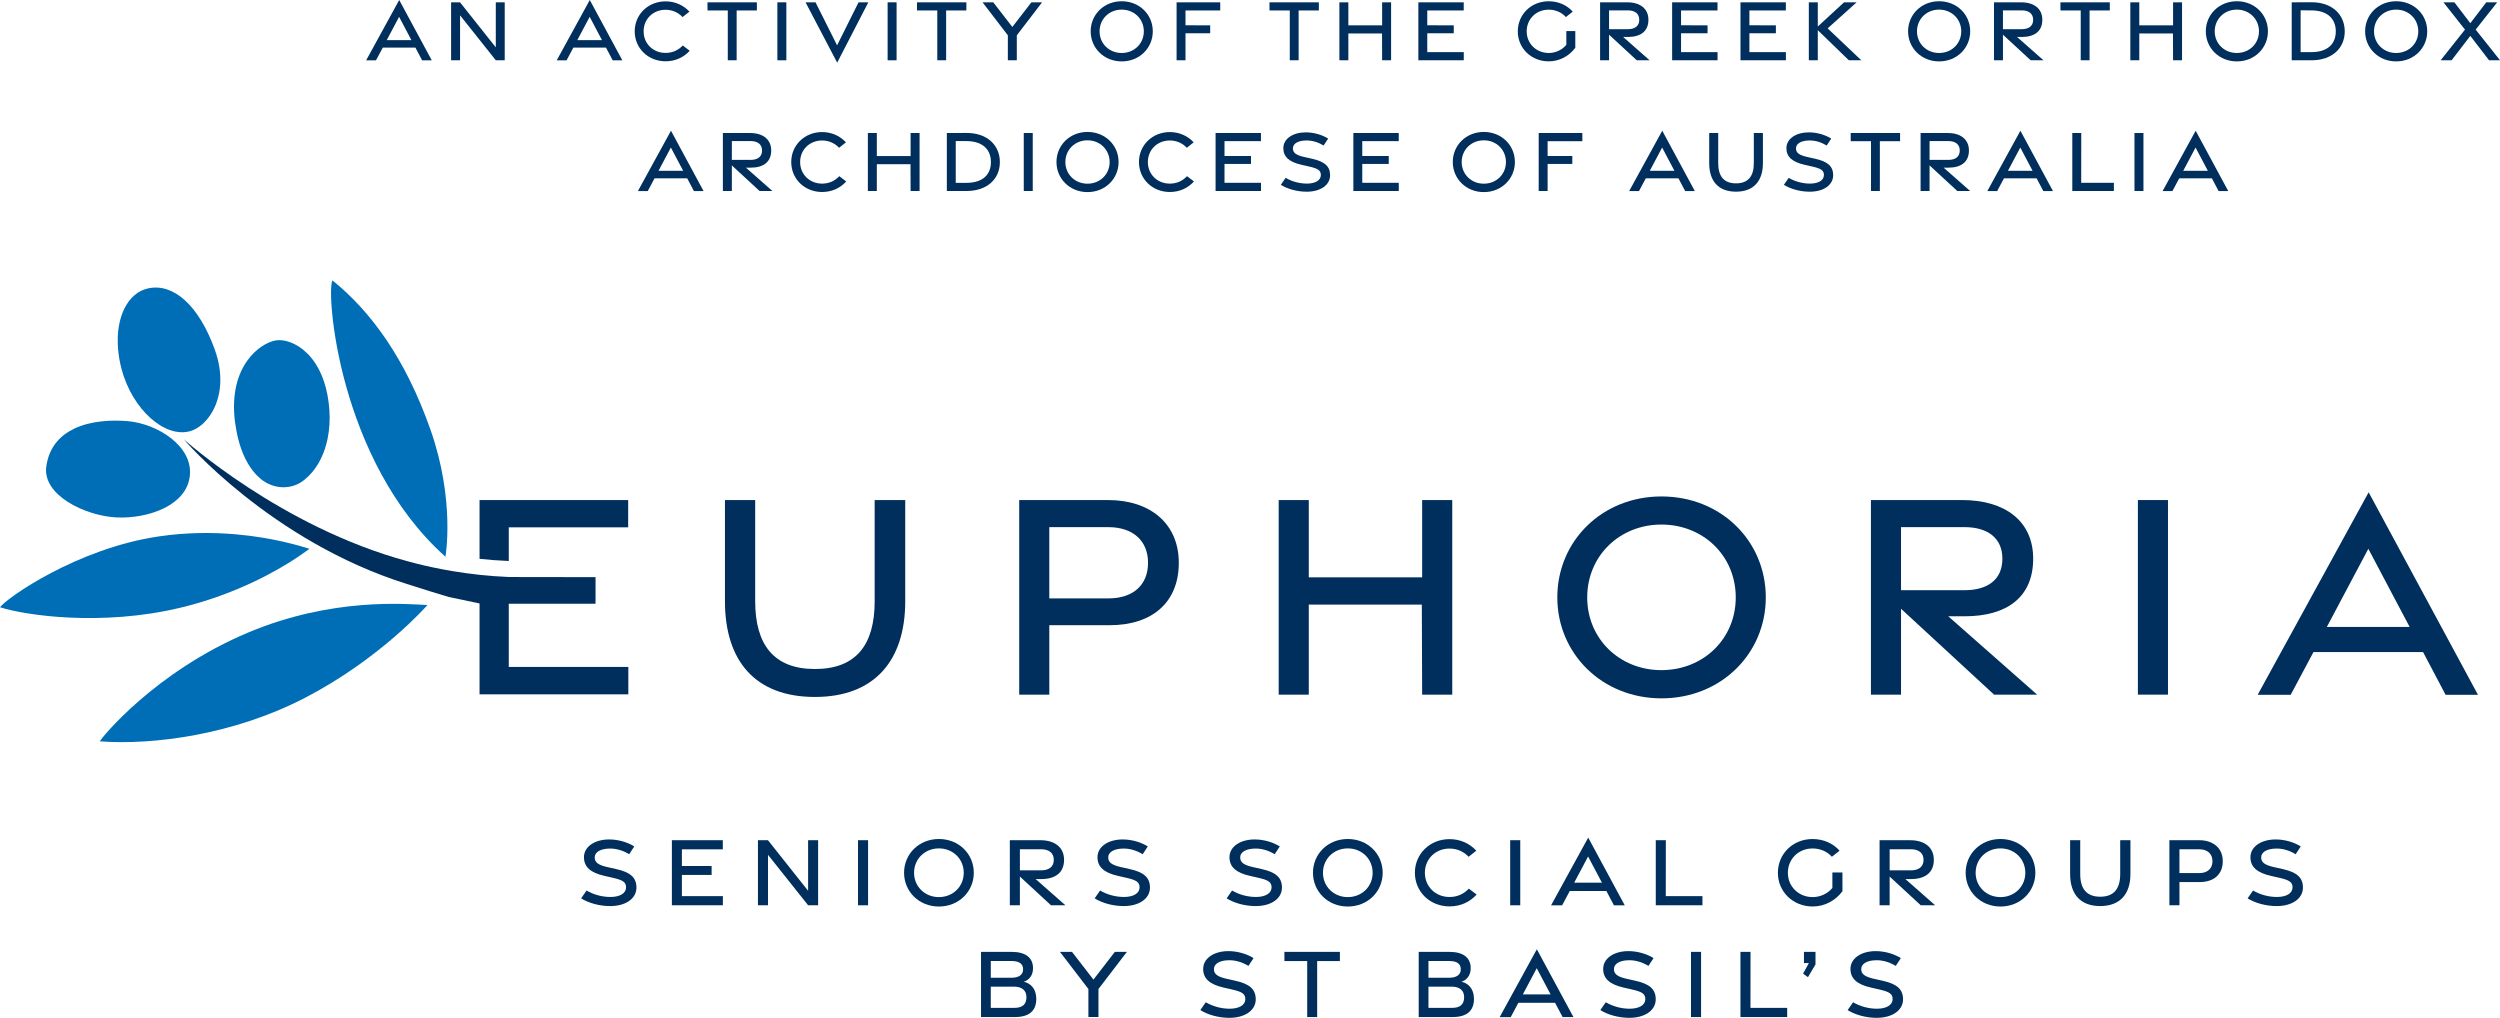 <?xml version="1.0" encoding="UTF-8"?>
<svg id="Layer_1" data-name="Layer 1" xmlns="http://www.w3.org/2000/svg" xmlns:xlink="http://www.w3.org/1999/xlink" viewBox="0 0 434.16 176.762">
  <a xlink:href="81.7207843137255">
    <path id="fullLogo" d="M83.281,86.839v10.21c1.594.171,3.291.302,5.075.376v-5.849h20.736v-4.737h-25.811Z" style="fill: #002f5d;"/>
  </a>
  <a xlink:href="66.4972549019608">
    <path id="fullLogo-2" data-name="fullLogo" d="M20.2,89.858c2.733.134,5.867-.386,8.355-1.634,2.349-1.178,4.121-3.005,4.41-5.56.594-5.256-5.74-9.076-10.708-9.519-2.747-.245-6.452-.109-9.409,1.315-2.394,1.153-4.302,3.146-4.803,6.484-.765,5.081,6.841,8.653,12.156,8.913" style="fill: #006eb7;"/>
  </a>
  <a xlink:href="66.4972549019608">
    <path id="fullLogo-3" data-name="fullLogo" d="M21.111,64.106c1.874,7.027,7.531,12.032,11.931,10.766,1.414-.407,2.863-1.622,3.878-3.446,1.417-2.548,1.982-6.293.364-10.76-2.775-7.667-7.183-11.527-11.536-10.59-3.589.77-5.678,5.032-5.255,10.439.09,1.154.287,2.356.618,3.591" style="fill: #006eb7;"/>
  </a>
  <a xlink:href="66.4972549019608">
    <path id="fullLogo-4" data-name="fullLogo" d="M40.94,74.097c.742,4.743,2.501,7.534,4.323,9.063,1.154.969,2.648,1.494,4.128,1.46.982-.022,1.958-.29,2.825-.836.545-.342,1.032-.758,1.482-1.212,1.654-1.667,2.689-3.982,3.17-6.265.352-1.669.456-3.394.333-5.094-.702-9.819-6.593-12.546-9.3-12.097-2.708.448-8.251,4.408-7.112,14.007.041.344.102.65.152.975" style="fill: #006eb7;"/>
  </a>
  <a xlink:href="66.4972549019608">
    <path id="fullLogo-5" data-name="fullLogo" d="M51.687,96.756c1.321-.88,2.043-1.454,2.043-1.454-1.407-.432-6.173-1.94-12.805-2.515-3.916-.339-8.479-.355-13.392.373-14.166,2.098-26.365,10.685-27.534,12.295,4.313,1.399,17.619,3.379,31.357.077,9.824-2.362,17.016-6.565,20.33-8.775" style="fill: #006eb7;"/>
  </a>
  <a xlink:href="66.4972549019608">
    <path id="fullLogo-6" data-name="fullLogo" d="M74.76,74.626c-4.335-12.344-10.383-20.581-17.022-25.927-1.126,1.839.958,31.307,19.617,47.985,0,0,1.741-9.715-2.595-22.058" style="fill: #006eb7;"/>
  </a>
  <a xlink:href="66.4972549019608">
    <path id="fullLogo-7" data-name="fullLogo" d="M43.228,109.796c-16.367,6.838-25.74,18.499-25.893,18.952,9.278.693,23.272-1.156,35.596-7.54,13.236-6.856,21.303-16.136,21.303-16.136-3.923-.198-16.581-1.305-31.006,4.724" style="fill: #006eb7;"/>
  </a>
  <path id="fullLogo-8" data-name="fullLogo" d="M88.355,115.819v-10.977h15.07v-4.612l-14.037-.021-.002-0h-.817c-.01-0-.019-.001-.029-.001h-.013c-.057-.003-.115-.004-.172-.007v.007h-.001v-.006c-1.784-.074-3.481-.205-5.075-.376-6.557-.705-11.3-2.035-12.509-2.361-22.005-5.939-38.86-21.184-38.86-21.184,0,0,15.009,17.667,38.744,25.134,2.915.917,5.194,1.66,7.272,2.259l5.354,1.123v15.785h25.838v-4.764h-20.764Z" style="fill: #002f5d;"/>
  <a xlink:href="81.7207843137255">
    <path id="fullLogo-9" data-name="fullLogo" d="M125.897,104.397v-17.556h5.251v17.556c0,7.569,3.239,11.786,10.376,11.786,7.162,0,10.374-4.218,10.374-11.758v-17.585h5.309v17.585c0,10.309-5.35,16.611-15.684,16.611-10.361,0-15.626-6.249-15.626-16.64" style="fill: #002f5d;"/>
  </a>
  <path id="fullLogo-10" data-name="fullLogo" d="M192.477,103.92c4.254,0,6.896-2.273,6.896-6.19,0-3.833-2.643-6.184-6.896-6.184h-10.252v12.374h10.252ZM176.999,86.841h15.433c7.378,0,12.285,4.144,12.285,10.889,0,6.856-4.591,10.845-11.996,10.845h-10.495v12.058h-5.226v-33.793Z" style="fill: #002f5d;"/>
  <a xlink:href="81.7207843137255">
    <polygon id="fullLogo-11" data-name="fullLogo" points="222.062 86.841 227.289 86.841 227.289 100.261 246.977 100.261 246.977 86.841 252.204 86.841 252.204 120.634 246.977 120.634 246.918 104.998 227.289 104.998 227.289 120.634 222.062 120.634 222.062 86.841" style="fill: #002f5d;"/>
  </a>
  <path id="fullLogo-12" data-name="fullLogo" d="M301.438,103.755c0-7.199-5.616-12.658-12.916-12.658-7.265,0-12.88,5.459-12.88,12.658,0,7.167,5.614,12.624,12.88,12.624,7.3,0,12.916-5.457,12.916-12.624M270.449,103.746c0-9.776,7.754-17.531,18.088-17.531,10.365,0,18.118,7.754,18.118,17.531,0,9.745-7.753,17.532-18.118,17.532-10.334,0-18.088-7.787-18.088-17.532" style="fill: #002f5d;"/>
  <path id="fullLogo-13" data-name="fullLogo" d="M330.139,102.497h11.03c3.896,0,6.573-1.731,6.573-5.477,0-3.67-2.677-5.476-6.573-5.476h-11.03v10.953ZM346.299,120.634l-16.159-14.914v14.914h-5.228v-33.793h15.856c7.377,0,12.321,3.611,12.321,10.178,0,6.672-4.521,10.009-11.928,10.009h-2.819l15.436,13.606h-7.478Z" style="fill: #002f5d;"/>
  <a xlink:href="81.7207843137255">
    <rect id="fullLogo-14" data-name="fullLogo" x="371.273" y="86.841" width="5.226" height="33.793" style="fill: #002f5d;"/>
  </a>
  <path id="fullLogo-15" data-name="fullLogo" d="M418.467,108.879l-7.174-13.577-7.206,13.577h14.381ZM411.35,85.494l18.983,35.168h-5.621l-3.917-7.427h-19.026l-3.961,7.428h-5.737l19.278-35.17Z" style="fill: #002f5d;"/>
  <path id="fullLogo-16" data-name="fullLogo" d="M176.21,175.027c1.33,0,2.045-.6,2.046-1.833.009-1.172-.745-1.849-2.16-1.849h-4.034v3.682h4.147ZM175.722,169.796c1.209,0,1.955-.531,1.955-1.443,0-.998-.683-1.457-2.011-1.457h-3.603v2.9h3.659ZM170.37,165.308h5.343c2.366,0,3.687.991,3.687,2.84,0,1.311-.742,2.064-1.603,2.344,1.112.254,2.17,1.144,2.17,2.977,0,2.111-1.283,3.157-3.701,3.157h-5.897v-11.317Z" style="fill: #002f5d;"/>
  <a xlink:href="81.7207843137255">
    <polygon id="fullLogo-17" data-name="fullLogo" points="189.015 171.751 184.076 165.308 186.168 165.308 189.892 170.12 193.61 165.308 195.701 165.308 190.765 171.751 190.765 176.615 189.015 176.615 189.015 171.751" style="fill: #002f5d;"/>
  </a>
  <a xlink:href="81.7207843137255">
    <path id="fullLogo-18" data-name="fullLogo" d="M213.52,176.762c-1.839.006-3.746-.513-5.064-1.345l.944-1.362c1.209.725,2.754,1.134,4.196,1.123,1.581-.015,2.651-.615,2.673-1.645.022-.951-.615-1.302-2.276-1.685l-1.494-.342c-2.422-.55-3.543-1.558-3.552-3.224-.009-1.837,1.84-3.092,4.338-3.105,1.645-.009,3.244.488,4.414,1.21l-.889,1.359c-.997-.61-2.144-.997-3.365-.988-1.557.015-2.641.568-2.63,1.573.009.876.709,1.308,2.194,1.647l1.597.36c2.406.543,3.462,1.464,3.471,3.189.009,1.92-1.85,3.226-4.554,3.235h-.002Z" style="fill: #002f5d;"/>
  </a>
  <a xlink:href="81.7207843137255">
    <polygon id="fullLogo-19" data-name="fullLogo" points="227.014 166.905 223.059 166.905 223.051 165.308 232.691 165.308 232.691 166.905 228.744 166.905 228.744 176.625 227.014 176.625 227.014 166.905" style="fill: #002f5d;"/>
  </a>
  <path id="fullLogo-20" data-name="fullLogo" d="M252.22,175.027c1.33,0,2.045-.6,2.046-1.833.009-1.172-.745-1.849-2.16-1.849h-4.034v3.682h4.147ZM251.732,169.796c1.209,0,1.955-.531,1.955-1.443,0-.998-.683-1.457-2.011-1.457h-3.603v2.9h3.659ZM246.38,165.308h5.343c2.366,0,3.687.991,3.687,2.84,0,1.311-.742,2.064-1.603,2.344,1.112.254,2.17,1.144,2.17,2.977,0,2.111-1.283,3.157-3.701,3.157h-5.897v-11.317Z" style="fill: #002f5d;"/>
  <path id="fullLogo-21" data-name="fullLogo" d="M269.279,172.688l-2.403-4.547-2.412,4.547h4.815ZM266.896,164.856l6.357,11.777h-1.883l-1.311-2.486h-6.372l-1.327,2.487h-1.921l6.456-11.779Z" style="fill: #002f5d;"/>
  <a xlink:href="81.7207843137255">
    <path id="fullLogo-22" data-name="fullLogo" d="M277.921,175.417l.944-1.362c1.209.725,2.754,1.134,4.195,1.123,1.582-.015,2.651-.615,2.675-1.645.021-.951-.615-1.302-2.276-1.685l-1.495-.341c-2.421-.55-3.542-1.56-3.55-3.226-.01-1.837,1.84-3.09,4.336-3.105,1.647-.009,3.245.488,4.416,1.21l-.889,1.359c-.998-.61-2.144-.997-3.365-.988-1.558.015-2.641.568-2.63,1.573.007.876.708,1.308,2.194,1.648l1.597.36c2.406.541,3.462,1.463,3.469,3.188.009,1.921-1.849,3.226-4.553,3.235-1.84.006-3.748-.512-5.066-1.345" style="fill: #002f5d;"/>
  </a>
  <a xlink:href="81.7207843137255">
    <rect id="fullLogo-23" data-name="fullLogo" x="293.664" y="165.308" width="1.75" height="11.317" style="fill: #002f5d;"/>
  </a>
  <a xlink:href="81.7207843137255">
    <polygon id="fullLogo-24" data-name="fullLogo" points="302.252 165.308 304.003 165.308 303.994 175.028 310.37 175.028 310.37 176.625 302.252 176.625 302.252 165.308" style="fill: #002f5d;"/>
  </a>
  <a xlink:href="81.7207843137255">
    <polygon id="fullLogo-25" data-name="fullLogo" points="313.129 169.09 314.136 167.251 313.282 167.251 313.282 165.308 315.286 165.308 315.286 167.487 313.977 169.703 313.129 169.09" style="fill: #002f5d;"/>
  </a>
  <a xlink:href="81.7207843137255">
    <path id="fullLogo-26" data-name="fullLogo" d="M325.933,176.762c-1.839.006-3.746-.513-5.064-1.345l.944-1.362c1.209.725,2.754,1.134,4.196,1.123,1.581-.015,2.651-.615,2.673-1.645.022-.951-.615-1.302-2.276-1.685l-1.494-.342c-2.422-.55-3.543-1.558-3.552-3.224-.009-1.837,1.84-3.092,4.338-3.105,1.645-.009,3.244.488,4.414,1.21l-.889,1.359c-.997-.61-2.144-.997-3.365-.988-1.557.015-2.641.568-2.63,1.573.009.876.709,1.308,2.194,1.647l1.597.36c2.406.543,3.462,1.464,3.471,3.189.009,1.92-1.85,3.226-4.554,3.235h-.002Z" style="fill: #002f5d;"/>
  </a>
  <a xlink:href="81.7207843137255">
    <path id="fullLogo-27" data-name="fullLogo" d="M100.922,156.01l.943-1.36c1.206.724,2.751,1.132,4.189,1.122,1.579-.014,2.648-.613,2.67-1.644.024-.949-.612-1.299-2.271-1.681l-1.494-.341c-2.42-.548-3.537-1.558-3.547-3.221-.009-1.836,1.838-3.087,4.333-3.103,1.644-.009,3.239.488,4.409,1.21l-.887,1.358c-.997-.611-2.142-.997-3.363-.987-1.555.016-2.636.567-2.627,1.572.01.873.709,1.305,2.194,1.644l1.593.359c2.404.541,3.458,1.461,3.465,3.184.009,1.919-1.846,3.224-4.547,3.232-1.838.006-3.743-.513-5.06-1.343" style="fill: #002f5d;"/>
  </a>
  <a xlink:href="81.7207843137255">
    <polygon id="fullLogo-28" data-name="fullLogo" points="116.682 145.913 125.527 145.913 125.527 147.499 118.42 147.499 118.42 150.391 123.585 150.399 123.585 151.944 118.42 151.944 118.42 155.621 125.536 155.621 125.536 157.215 116.682 157.215 116.682 145.913" style="fill: #002f5d;"/>
  </a>
  <a xlink:href="81.7207843137255">
    <polygon id="fullLogo-29" data-name="fullLogo" points="131.627 145.915 133.368 145.915 140.339 154.696 140.339 145.913 142.078 145.913 142.078 157.217 140.344 157.217 133.375 148.452 133.375 157.217 131.627 157.217 131.627 145.915" style="fill: #002f5d;"/>
  </a>
  <a xlink:href="81.7207843137255">
    <rect id="fullLogo-30" data-name="fullLogo" x="149.006" y="145.913" width="1.748" height="11.302" style="fill: #002f5d;"/>
  </a>
  <path id="fullLogo-31" data-name="fullLogo" d="M167.368,151.571c0-2.407-1.877-4.235-4.318-4.235-2.431,0-4.31,1.828-4.31,4.235,0,2.397,1.879,4.223,4.31,4.223,2.441,0,4.318-1.826,4.318-4.223M157.004,151.568c0-3.27,2.593-5.864,6.048-5.864,3.468,0,6.061,2.593,6.061,5.864,0,3.259-2.593,5.864-6.061,5.864-3.455,0-6.048-2.604-6.048-5.864" style="fill: #002f5d;"/>
  <path id="fullLogo-32" data-name="fullLogo" d="M177.118,151.15h3.688c1.305,0,2.2-.579,2.2-1.832,0-1.227-.895-1.832-2.2-1.832h-3.688v3.664ZM182.523,157.216l-5.405-4.989v4.989h-1.748v-11.302h5.301c2.468,0,4.121,1.207,4.121,3.404,0,2.231-1.511,3.347-3.987,3.347h-.944l5.163,4.551h-2.501Z" style="fill: #002f5d;"/>
  <a xlink:href="81.7207843137255">
    <path id="fullLogo-33" data-name="fullLogo" d="M190.102,156.01l.943-1.36c1.207.724,2.751,1.132,4.189,1.122,1.579-.014,2.648-.613,2.67-1.644.024-.949-.612-1.299-2.271-1.681l-1.492-.341c-2.421-.548-3.539-1.558-3.549-3.221-.009-1.836,1.838-3.087,4.333-3.103,1.644-.009,3.239.488,4.409,1.21l-.887,1.358c-.997-.611-2.141-.997-3.363-.987-1.555.016-2.637.567-2.627,1.572.01.873.709,1.305,2.194,1.644l1.593.359c2.404.541,3.458,1.461,3.465,3.184.01,1.919-1.846,3.224-4.547,3.232-1.837.006-3.743-.513-5.06-1.343" style="fill: #002f5d;"/>
  </a>
  <a xlink:href="81.7207843137255">
    <path id="fullLogo-34" data-name="fullLogo" d="M390.331,156.01l.943-1.36c1.207.724,2.751,1.132,4.189,1.122,1.579-.014,2.648-.613,2.67-1.644.024-.949-.612-1.299-2.271-1.681l-1.492-.341c-2.421-.548-3.539-1.558-3.549-3.221-.009-1.836,1.838-3.087,4.333-3.103,1.644-.009,3.239.488,4.409,1.21l-.887,1.358c-.997-.611-2.141-.997-3.363-.987-1.555.016-2.637.567-2.627,1.572.01.873.709,1.305,2.194,1.644l1.593.359c2.404.541,3.458,1.461,3.465,3.184.01,1.919-1.846,3.224-4.547,3.232-1.837.006-3.743-.513-5.06-1.343" style="fill: #002f5d;"/>
  </a>
  <a xlink:href="81.7207843137255">
    <path id="fullLogo-35" data-name="fullLogo" d="M213.024,156.01l.943-1.36c1.206.724,2.751,1.132,4.191,1.122,1.578-.014,2.647-.613,2.668-1.644.024-.949-.612-1.299-2.271-1.681l-1.494-.341c-2.42-.548-3.537-1.558-3.546-3.221-.01-1.836,1.836-3.087,4.331-3.103,1.644-.009,3.239.488,4.409,1.21l-.887,1.358c-.997-.611-2.141-.997-3.363-.987-1.555.016-2.637.567-2.627,1.572.01.873.709,1.305,2.194,1.644l1.593.359c2.404.541,3.458,1.461,3.465,3.184.01,1.919-1.846,3.224-4.547,3.232-1.837.006-3.743-.513-5.06-1.343" style="fill: #002f5d;"/>
  </a>
  <path id="fullLogo-36" data-name="fullLogo" d="M238.379,151.571c0-2.407-1.877-4.235-4.318-4.235-2.43,0-4.31,1.828-4.31,4.235,0,2.397,1.88,4.223,4.31,4.223,2.441,0,4.318-1.826,4.318-4.223M228.015,151.568c0-3.27,2.593-5.864,6.048-5.864,3.468,0,6.061,2.593,6.061,5.864,0,3.259-2.593,5.864-6.061,5.864-3.455,0-6.048-2.604-6.048-5.864" style="fill: #002f5d;"/>
  <a xlink:href="81.7207843137255">
    <path id="fullLogo-37" data-name="fullLogo" d="M245.714,151.568c0-3.276,2.604-5.841,6.02-5.841,1.837,0,3.479.734,4.646,2.005l-1.338,1.057c-.862-.924-2.029-1.424-3.313-1.424-2.4,0-4.28,1.781-4.28,4.2,0,2.43,1.88,4.21,4.28,4.21,1.328,0,2.477-.507,3.353-1.45l1.358,1.03c-1.196,1.308-2.815,2.053-4.706,2.053-3.421,0-6.02-2.553-6.02-5.841" style="fill: #002f5d;"/>
  </a>
  <a xlink:href="81.7207843137255">
    <rect id="fullLogo-38" data-name="fullLogo" x="262.265" y="145.913" width="1.748" height="11.302" style="fill: #002f5d;"/>
  </a>
  <path id="fullLogo-39" data-name="fullLogo" d="M278.195,153.284l-2.4-4.541-2.411,4.541h4.811ZM275.814,145.462l6.349,11.762h-1.88l-1.308-2.484h-6.365l-1.325,2.485h-1.92l6.449-11.764Z" style="fill: #002f5d;"/>
  <a xlink:href="81.7207843137255">
    <polygon id="fullLogo-40" data-name="fullLogo" points="287.548 145.913 289.296 145.913 289.286 155.621 295.654 155.621 295.654 157.215 287.548 157.215 287.548 145.913" style="fill: #002f5d;"/>
  </a>
  <a xlink:href="81.7207843137255">
    <path id="fullLogo-41" data-name="fullLogo" d="M308.754,151.579c0-3.265,2.569-5.869,6.027-5.869,1.933,0,3.58.781,4.689,2.022l-1.338,1.056c-.798-.896-1.985-1.44-3.357-1.44-2.435,0-4.286,1.826-4.286,4.228,0,2.39,1.873,4.218,4.31,4.218,1.27,0,2.566-.564,3.42-1.588v-2.687h1.748v3.252c-1.143,1.563-3.028,2.654-5.165,2.654-3.455,0-6.048-2.593-6.048-5.846" style="fill: #002f5d;"/>
  </a>
  <path id="fullLogo-42" data-name="fullLogo" d="M328.164,151.15h3.688c1.305,0,2.2-.579,2.2-1.832,0-1.227-.895-1.832-2.2-1.832h-3.688v3.664ZM333.568,157.216l-5.405-4.989v4.989h-1.748v-11.302h5.301c2.468,0,4.122,1.207,4.122,3.404,0,2.231-1.512,3.347-3.989,3.347h-.944l5.163,4.551h-2.501Z" style="fill: #002f5d;"/>
  <path id="fullLogo-43" data-name="fullLogo" d="M351.725,151.571c0-2.407-1.877-4.235-4.318-4.235-2.43,0-4.31,1.828-4.31,4.235,0,2.397,1.88,4.223,4.31,4.223,2.441,0,4.318-1.826,4.318-4.223M341.361,151.568c0-3.27,2.593-5.864,6.048-5.864,3.468,0,6.061,2.593,6.061,5.864,0,3.259-2.593,5.864-6.061,5.864-3.455,0-6.048-2.604-6.048-5.864" style="fill: #002f5d;"/>
  <a xlink:href="81.7207843137255">
    <path id="fullLogo-44" data-name="fullLogo" d="M359.506,151.786v-5.872h1.755v5.872c0,2.53,1.083,3.942,3.471,3.942,2.396,0,3.471-1.412,3.471-3.932v-5.882h1.776v5.882c0,3.448-1.791,5.555-5.247,5.555-3.465,0-5.226-2.089-5.226-5.565" style="fill: #002f5d;"/>
  </a>
  <path id="fullLogo-45" data-name="fullLogo" d="M381.92,151.626c1.424,0,2.308-.761,2.308-2.071,0-1.282-.883-2.069-2.308-2.069h-3.428v4.139h3.428ZM376.744,145.913h5.162c2.468,0,4.11,1.386,4.11,3.643,0,2.293-1.536,3.627-4.013,3.627h-3.51v4.033h-1.748v-11.302Z" style="fill: #002f5d;"/>
  <path id="fullLogo-46" data-name="fullLogo" d="M69.327,0l5.656,10.479h-1.674l-1.167-2.213h-5.668l-1.181,2.214h-1.709l5.744-10.479ZM71.447,6.968l-2.138-4.045-2.147,4.045h4.285Z" style="fill: #002f5d;"/>
  <path id="fullLogo-47" data-name="fullLogo" d="M78.341.404h1.551l6.21,7.822V.402h1.549v10.069h-1.544l-6.209-7.808v7.808h-1.558V.404Z" style="fill: #002f5d;"/>
  <path id="fullLogo-48" data-name="fullLogo" d="M102.423,0l5.656,10.479h-1.674l-1.167-2.213h-5.668l-1.181,2.214h-1.709l5.744-10.479ZM104.543,6.968l-2.138-4.045-2.147,4.045h4.285Z" style="fill: #002f5d;"/>
  <path id="fullLogo-49" data-name="fullLogo" d="M110.226,5.439c0-2.918,2.32-5.203,5.362-5.203,1.637,0,3.099.655,4.14,1.786l-1.194.942c-.767-.823-1.808-1.268-2.95-1.268-2.139,0-3.812,1.586-3.812,3.741,0,2.166,1.673,3.751,3.812,3.751,1.182,0,2.206-.451,2.987-1.291l1.208.917c-1.065,1.165-2.507,1.829-4.191,1.829-3.047,0-5.362-2.274-5.362-5.203Z" style="fill: #002f5d;"/>
  <path id="fullLogo-50" data-name="fullLogo" d="M126.39,1.822h-3.519l-.008-1.421h8.578v1.421h-3.513v8.648h-1.538V1.822Z" style="fill: #002f5d;"/>
  <path id="fullLogo-51" data-name="fullLogo" d="M135.003.402h1.558v10.069h-1.558V.402Z" style="fill: #002f5d;"/>
  <path id="fullLogo-52" data-name="fullLogo" d="M139.894.402h1.736l3.742,7.471,3.728-7.471h1.696l-5.407,10.478-5.494-10.479Z" style="fill: #002f5d;"/>
  <path id="fullLogo-53" data-name="fullLogo" d="M154.147.402h1.558v10.069h-1.558V.402Z" style="fill: #002f5d;"/>
  <path id="fullLogo-54" data-name="fullLogo" d="M162.773,1.822h-3.519l-.008-1.421h8.578v1.421h-3.513v8.648h-1.538V1.822Z" style="fill: #002f5d;"/>
  <path id="fullLogo-55" data-name="fullLogo" d="M175.026,6.134l-4.394-5.732h1.861l3.313,4.282,3.309-4.282h1.86l-4.393,5.732v4.328h-1.556v-4.328Z" style="fill: #002f5d;"/>
  <path id="fullLogo-56" data-name="fullLogo" d="M189.411,5.439c0-2.913,2.31-5.223,5.388-5.223,3.09,0,5.399,2.31,5.399,5.223,0,2.903-2.31,5.224-5.399,5.224-3.078,0-5.388-2.321-5.388-5.224ZM198.643,5.442c0-2.145-1.673-3.772-3.848-3.772-2.165,0-3.838,1.627-3.838,3.772,0,2.135,1.673,3.761,3.838,3.761,2.175,0,3.848-1.626,3.848-3.761Z" style="fill: #002f5d;"/>
  <path id="fullLogo-57" data-name="fullLogo" d="M204.33.402h7.58v1.419h-6.031v2.57l4.287.007v1.376h-4.287v4.697h-1.549V.402Z" style="fill: #002f5d;"/>
  <path id="fullLogo-58" data-name="fullLogo" d="M223.988,1.822h-3.519l-.008-1.421h8.576v1.421h-3.511v8.648h-1.538V1.822Z" style="fill: #002f5d;"/>
  <path id="fullLogo-59" data-name="fullLogo" d="M232.602.402h1.558v3.999h5.866V.402h1.558v10.069h-1.558l-.017-4.659h-5.849v4.659h-1.558V.402Z" style="fill: #002f5d;"/>
  <path id="fullLogo-60" data-name="fullLogo" d="M246.317.402h7.88v1.414h-6.331v2.575l4.6.007v1.376h-4.6v3.276h6.338v1.421h-7.887V.402Z" style="fill: #002f5d;"/>
  <path id="fullLogo-61" data-name="fullLogo" d="M263.585,5.449c0-2.909,2.289-5.228,5.367-5.228,1.722,0,3.191.696,4.177,1.802l-1.191.941c-.711-.798-1.768-1.284-2.99-1.284-2.17,0-3.817,1.627-3.817,3.767,0,2.13,1.668,3.756,3.838,3.756,1.131,0,2.287-.502,3.046-1.414v-2.394h1.558v2.896c-1.018,1.394-2.698,2.365-4.6,2.365-3.078,0-5.388-2.31-5.388-5.208Z" style="fill: #002f5d;"/>
  <path id="fullLogo-62" data-name="fullLogo" d="M284.249,10.47l-4.814-4.444v4.444h-1.558V.402h4.724c2.198,0,3.671,1.076,3.671,3.033,0,1.988-1.348,2.982-3.554,2.982h-.84l4.599,4.054h-2.229ZM279.435,5.066h3.286c1.162,0,1.96-.516,1.96-1.632,0-1.093-.798-1.631-1.96-1.631h-3.286v3.263Z" style="fill: #002f5d;"/>
  <path id="fullLogo-63" data-name="fullLogo" d="M290.39.402h7.88v1.414h-6.331v2.575l4.6.007v1.376h-4.6v3.276h6.338v1.421h-7.887V.402Z" style="fill: #002f5d;"/>
  <path id="fullLogo-64" data-name="fullLogo" d="M302.259.402h7.88v1.414h-6.331v2.575l4.6.007v1.376h-4.6v3.276h6.338v1.421h-7.887V.402Z" style="fill: #002f5d;"/>
  <path id="fullLogo-65" data-name="fullLogo" d="M321.081,10.47l-5.396-5.225v5.225h-1.558V.402h1.558v4.2l4.56-4.2h2.187l-5.037,4.524,5.846,5.544h-2.161Z" style="fill: #002f5d;"/>
  <path id="fullLogo-66" data-name="fullLogo" d="M331.365,5.439c0-2.913,2.31-5.223,5.388-5.223,3.09,0,5.399,2.31,5.399,5.223,0,2.903-2.31,5.224-5.399,5.224-3.078,0-5.388-2.321-5.388-5.224ZM340.597,5.442c0-2.145-1.673-3.772-3.848-3.772-2.165,0-3.838,1.627-3.838,3.772,0,2.135,1.673,3.761,3.838,3.761,2.175,0,3.848-1.626,3.848-3.761Z" style="fill: #002f5d;"/>
  <path id="fullLogo-67" data-name="fullLogo" d="M352.655,10.47l-4.814-4.444v4.444h-1.558V.402h4.724c2.198,0,3.671,1.076,3.671,3.033,0,1.988-1.348,2.982-3.554,2.982h-.84l4.599,4.054h-2.229ZM347.841,5.066h3.286c1.162,0,1.96-.516,1.96-1.632,0-1.093-.798-1.631-1.96-1.631h-3.286v3.263Z" style="fill: #002f5d;"/>
  <path id="fullLogo-68" data-name="fullLogo" d="M361.346,1.822h-3.519l-.008-1.421h8.578v1.421h-3.513v8.648h-1.538V1.822Z" style="fill: #002f5d;"/>
  <path id="fullLogo-69" data-name="fullLogo" d="M369.96.402h1.558v3.999h5.866V.402h1.558v10.069h-1.558l-.017-4.659h-5.849v4.659h-1.558V.402Z" style="fill: #002f5d;"/>
  <path id="fullLogo-70" data-name="fullLogo" d="M383.07,5.439c0-2.913,2.31-5.223,5.388-5.223,3.088,0,5.399,2.31,5.399,5.223,0,2.903-2.311,5.224-5.399,5.224-3.078,0-5.388-2.321-5.388-5.224ZM392.302,5.442c0-2.145-1.673-3.772-3.848-3.772-2.165,0-3.838,1.627-3.838,3.772,0,2.135,1.673,3.761,3.838,3.761,2.175,0,3.848-1.626,3.848-3.761Z" style="fill: #002f5d;"/>
  <path id="fullLogo-71" data-name="fullLogo" d="M397.988.402l3.42-.011c3.643-.013,5.79,2.174,5.79,5.062,0,2.878-2.147,5.018-5.79,5.018h-3.42V.402ZM401.405,9.054c2.885-.006,4.239-1.485,4.239-3.6,0-2.119-1.354-3.635-4.239-3.65l-1.868-.008v7.261l1.868-.003Z" style="fill: #002f5d;"/>
  <path id="fullLogo-72" data-name="fullLogo" d="M410.737,5.439c0-2.913,2.31-5.223,5.388-5.223,3.088,0,5.399,2.31,5.399,5.223,0,2.903-2.311,5.224-5.399,5.224-3.078,0-5.388-2.321-5.388-5.224ZM419.969,5.442c0-2.145-1.673-3.772-3.848-3.772-2.165,0-3.838,1.627-3.838,3.772,0,2.135,1.673,3.761,3.838,3.761,2.175,0,3.848-1.626,3.848-3.761Z" style="fill: #002f5d;"/>
  <path id="fullLogo-73" data-name="fullLogo" d="M428.079,5.14l-3.742-4.738h1.9l2.769,3.627,2.769-3.627h1.9l-3.742,4.738,4.226,5.322h-1.904l-3.25-4.231-3.25,4.231h-1.9l4.222-5.322Z" style="fill: #002f5d;"/>
  <path id="fullLogo-74" data-name="fullLogo" d="M116.524,22.699l5.656,10.479h-1.674l-1.167-2.213h-5.668l-1.181,2.214h-1.709l5.744-10.479ZM118.644,29.667l-2.138-4.045-2.147,4.045h4.285Z" style="fill: #002f5d;"/>
  <path id="fullLogo-75" data-name="fullLogo" d="M131.909,33.169l-4.814-4.444v4.444h-1.558v-10.069h4.724c2.198,0,3.671,1.076,3.671,3.033,0,1.988-1.348,2.982-3.554,2.982h-.84l4.599,4.054h-2.229ZM127.095,27.765h3.286c1.162,0,1.96-.516,1.96-1.632,0-1.093-.798-1.631-1.96-1.631h-3.286v3.263Z" style="fill: #002f5d;"/>
  <path id="fullLogo-76" data-name="fullLogo" d="M137.408,28.138c0-2.918,2.32-5.203,5.362-5.203,1.637,0,3.099.655,4.14,1.786l-1.194.942c-.767-.823-1.808-1.268-2.95-1.268-2.139,0-3.812,1.586-3.812,3.741,0,2.166,1.673,3.751,3.812,3.751,1.182,0,2.206-.451,2.987-1.291l1.208.917c-1.065,1.165-2.507,1.829-4.191,1.829-3.047,0-5.362-2.274-5.362-5.203Z" style="fill: #002f5d;"/>
  <path id="fullLogo-77" data-name="fullLogo" d="M150.715,23.1h1.558v3.999h5.866v-3.999h1.558v10.069h-1.558l-.017-4.659h-5.849v4.659h-1.558v-10.069Z" style="fill: #002f5d;"/>
  <path id="fullLogo-78" data-name="fullLogo" d="M164.431,23.1l3.42-.011c3.643-.013,5.79,2.174,5.79,5.062,0,2.878-2.147,5.018-5.79,5.018h-3.42v-10.069ZM167.847,31.753c2.885-.006,4.239-1.485,4.239-3.6,0-2.119-1.354-3.635-4.239-3.65l-1.868-.008v7.261l1.868-.003Z" style="fill: #002f5d;"/>
  <path id="fullLogo-79" data-name="fullLogo" d="M177.791,23.1h1.558v10.069h-1.558v-10.069Z" style="fill: #002f5d;"/>
  <path id="fullLogo-80" data-name="fullLogo" d="M183.471,28.137c0-2.913,2.31-5.223,5.388-5.223,3.088,0,5.399,2.31,5.399,5.223,0,2.903-2.311,5.224-5.399,5.224-3.078,0-5.388-2.321-5.388-5.224ZM192.703,28.14c0-2.145-1.673-3.772-3.848-3.772-2.165,0-3.838,1.627-3.838,3.772,0,2.135,1.673,3.761,3.838,3.761,2.175,0,3.848-1.626,3.848-3.761Z" style="fill: #002f5d;"/>
  <path id="fullLogo-81" data-name="fullLogo" d="M197.796,28.138c0-2.918,2.32-5.203,5.362-5.203,1.637,0,3.099.655,4.14,1.786l-1.194.942c-.766-.823-1.808-1.268-2.95-1.268-2.139,0-3.812,1.586-3.812,3.741,0,2.166,1.673,3.751,3.812,3.751,1.182,0,2.206-.451,2.987-1.291l1.208.917c-1.065,1.165-2.507,1.829-4.191,1.829-3.047,0-5.362-2.274-5.362-5.203Z" style="fill: #002f5d;"/>
  <path id="fullLogo-82" data-name="fullLogo" d="M211.103,23.1h7.88v1.414h-6.331v2.575l4.6.007v1.376h-4.6v3.276h6.338v1.421h-7.887v-10.069Z" style="fill: #002f5d;"/>
  <path id="fullLogo-83" data-name="fullLogo" d="M226.936,33.291c-1.636.005-3.333-.456-4.505-1.196l.839-1.211c1.076.645,2.451,1.008,3.733.999,1.407-.012,2.358-.546,2.379-1.464.019-.845-.547-1.158-2.025-1.498l-1.33-.304c-2.155-.489-3.151-1.388-3.159-2.869-.009-1.635,1.637-2.75,3.858-2.763,1.464-.008,2.886.434,3.928,1.077l-.79,1.209c-.888-.544-1.907-.887-2.994-.879-1.386.013-2.349.505-2.34,1.401.008.778.63,1.163,1.952,1.465l1.421.32c2.141.482,3.079,1.302,3.087,2.836.008,1.71-1.646,2.871-4.052,2.878h-.001Z" style="fill: #002f5d;"/>
  <path id="fullLogo-84" data-name="fullLogo" d="M235.029,23.1h7.88v1.414h-6.331v2.575l4.6.007v1.376h-4.6v3.276h6.338v1.421h-7.887v-10.069Z" style="fill: #002f5d;"/>
  <path id="fullLogo-85" data-name="fullLogo" d="M252.296,28.137c0-2.913,2.31-5.223,5.388-5.223,3.088,0,5.399,2.31,5.399,5.223,0,2.903-2.311,5.224-5.399,5.224-3.078,0-5.388-2.321-5.388-5.224ZM261.529,28.14c0-2.145-1.673-3.772-3.848-3.772-2.165,0-3.838,1.627-3.838,3.772,0,2.135,1.673,3.761,3.838,3.761,2.175,0,3.848-1.626,3.848-3.761Z" style="fill: #002f5d;"/>
  <path id="fullLogo-86" data-name="fullLogo" d="M267.215,23.1h7.58v1.419h-6.031v2.57l4.287.007v1.376h-4.287v4.697h-1.549v-10.069Z" style="fill: #002f5d;"/>
  <path id="fullLogo-87" data-name="fullLogo" d="M288.671,22.699l5.656,10.479h-1.674l-1.167-2.213h-5.668l-1.181,2.214h-1.709l5.744-10.479ZM290.791,29.667l-2.138-4.045-2.147,4.045h4.285Z" style="fill: #002f5d;"/>
  <path id="fullLogo-88" data-name="fullLogo" d="M296.827,28.331v-5.231h1.564v5.231c0,2.255.966,3.511,3.091,3.511,2.135,0,3.092-1.257,3.092-3.503v-5.239h1.581v5.239c0,3.072-1.594,4.949-4.673,4.949-3.087,0-4.655-1.861-4.655-4.957Z" style="fill: #002f5d;"/>
  <path id="fullLogo-89" data-name="fullLogo" d="M314.303,33.291c-1.636.005-3.333-.456-4.505-1.196l.839-1.211c1.076.645,2.451,1.008,3.733.999,1.407-.012,2.358-.546,2.379-1.464.019-.845-.547-1.158-2.025-1.498l-1.33-.304c-2.155-.489-3.151-1.388-3.159-2.869-.009-1.635,1.637-2.75,3.858-2.763,1.464-.008,2.886.434,3.928,1.077l-.79,1.209c-.888-.544-1.907-.887-2.994-.879-1.386.013-2.349.505-2.34,1.401.008.778.63,1.163,1.952,1.465l1.421.32c2.141.482,3.079,1.302,3.087,2.836.008,1.71-1.646,2.871-4.052,2.878h-.001Z" style="fill: #002f5d;"/>
  <path id="fullLogo-90" data-name="fullLogo" d="M324.924,24.521h-3.519l-.008-1.421h8.578v1.421h-3.513v8.648h-1.538v-8.648Z" style="fill: #002f5d;"/>
  <path id="fullLogo-91" data-name="fullLogo" d="M339.909,33.169l-4.814-4.444v4.444h-1.558v-10.069h4.724c2.198,0,3.671,1.076,3.671,3.033,0,1.988-1.348,2.982-3.554,2.982h-.84l4.599,4.054h-2.229ZM335.095,27.765h3.286c1.162,0,1.96-.516,1.96-1.632,0-1.093-.798-1.631-1.96-1.631h-3.286v3.263Z" style="fill: #002f5d;"/>
  <path id="fullLogo-92" data-name="fullLogo" d="M350.87,22.699l5.656,10.479h-1.674l-1.167-2.213h-5.668l-1.181,2.214h-1.709l5.744-10.479ZM352.99,29.667l-2.138-4.045-2.147,4.045h4.285Z" style="fill: #002f5d;"/>
  <path id="fullLogo-93" data-name="fullLogo" d="M359.882,23.1h1.558l-.009,8.648h5.674v1.421h-7.222v-10.069Z" style="fill: #002f5d;"/>
  <path id="fullLogo-94" data-name="fullLogo" d="M370.682,23.1h1.558v10.069h-1.558v-10.069Z" style="fill: #002f5d;"/>
  <path id="fullLogo-95" data-name="fullLogo" d="M381.308,22.699l5.656,10.479h-1.674l-1.167-2.213h-5.668l-1.181,2.214h-1.709l5.744-10.479ZM383.428,29.667l-2.138-4.045-2.147,4.045h4.285Z" style="fill: #002f5d;"/>
</svg>